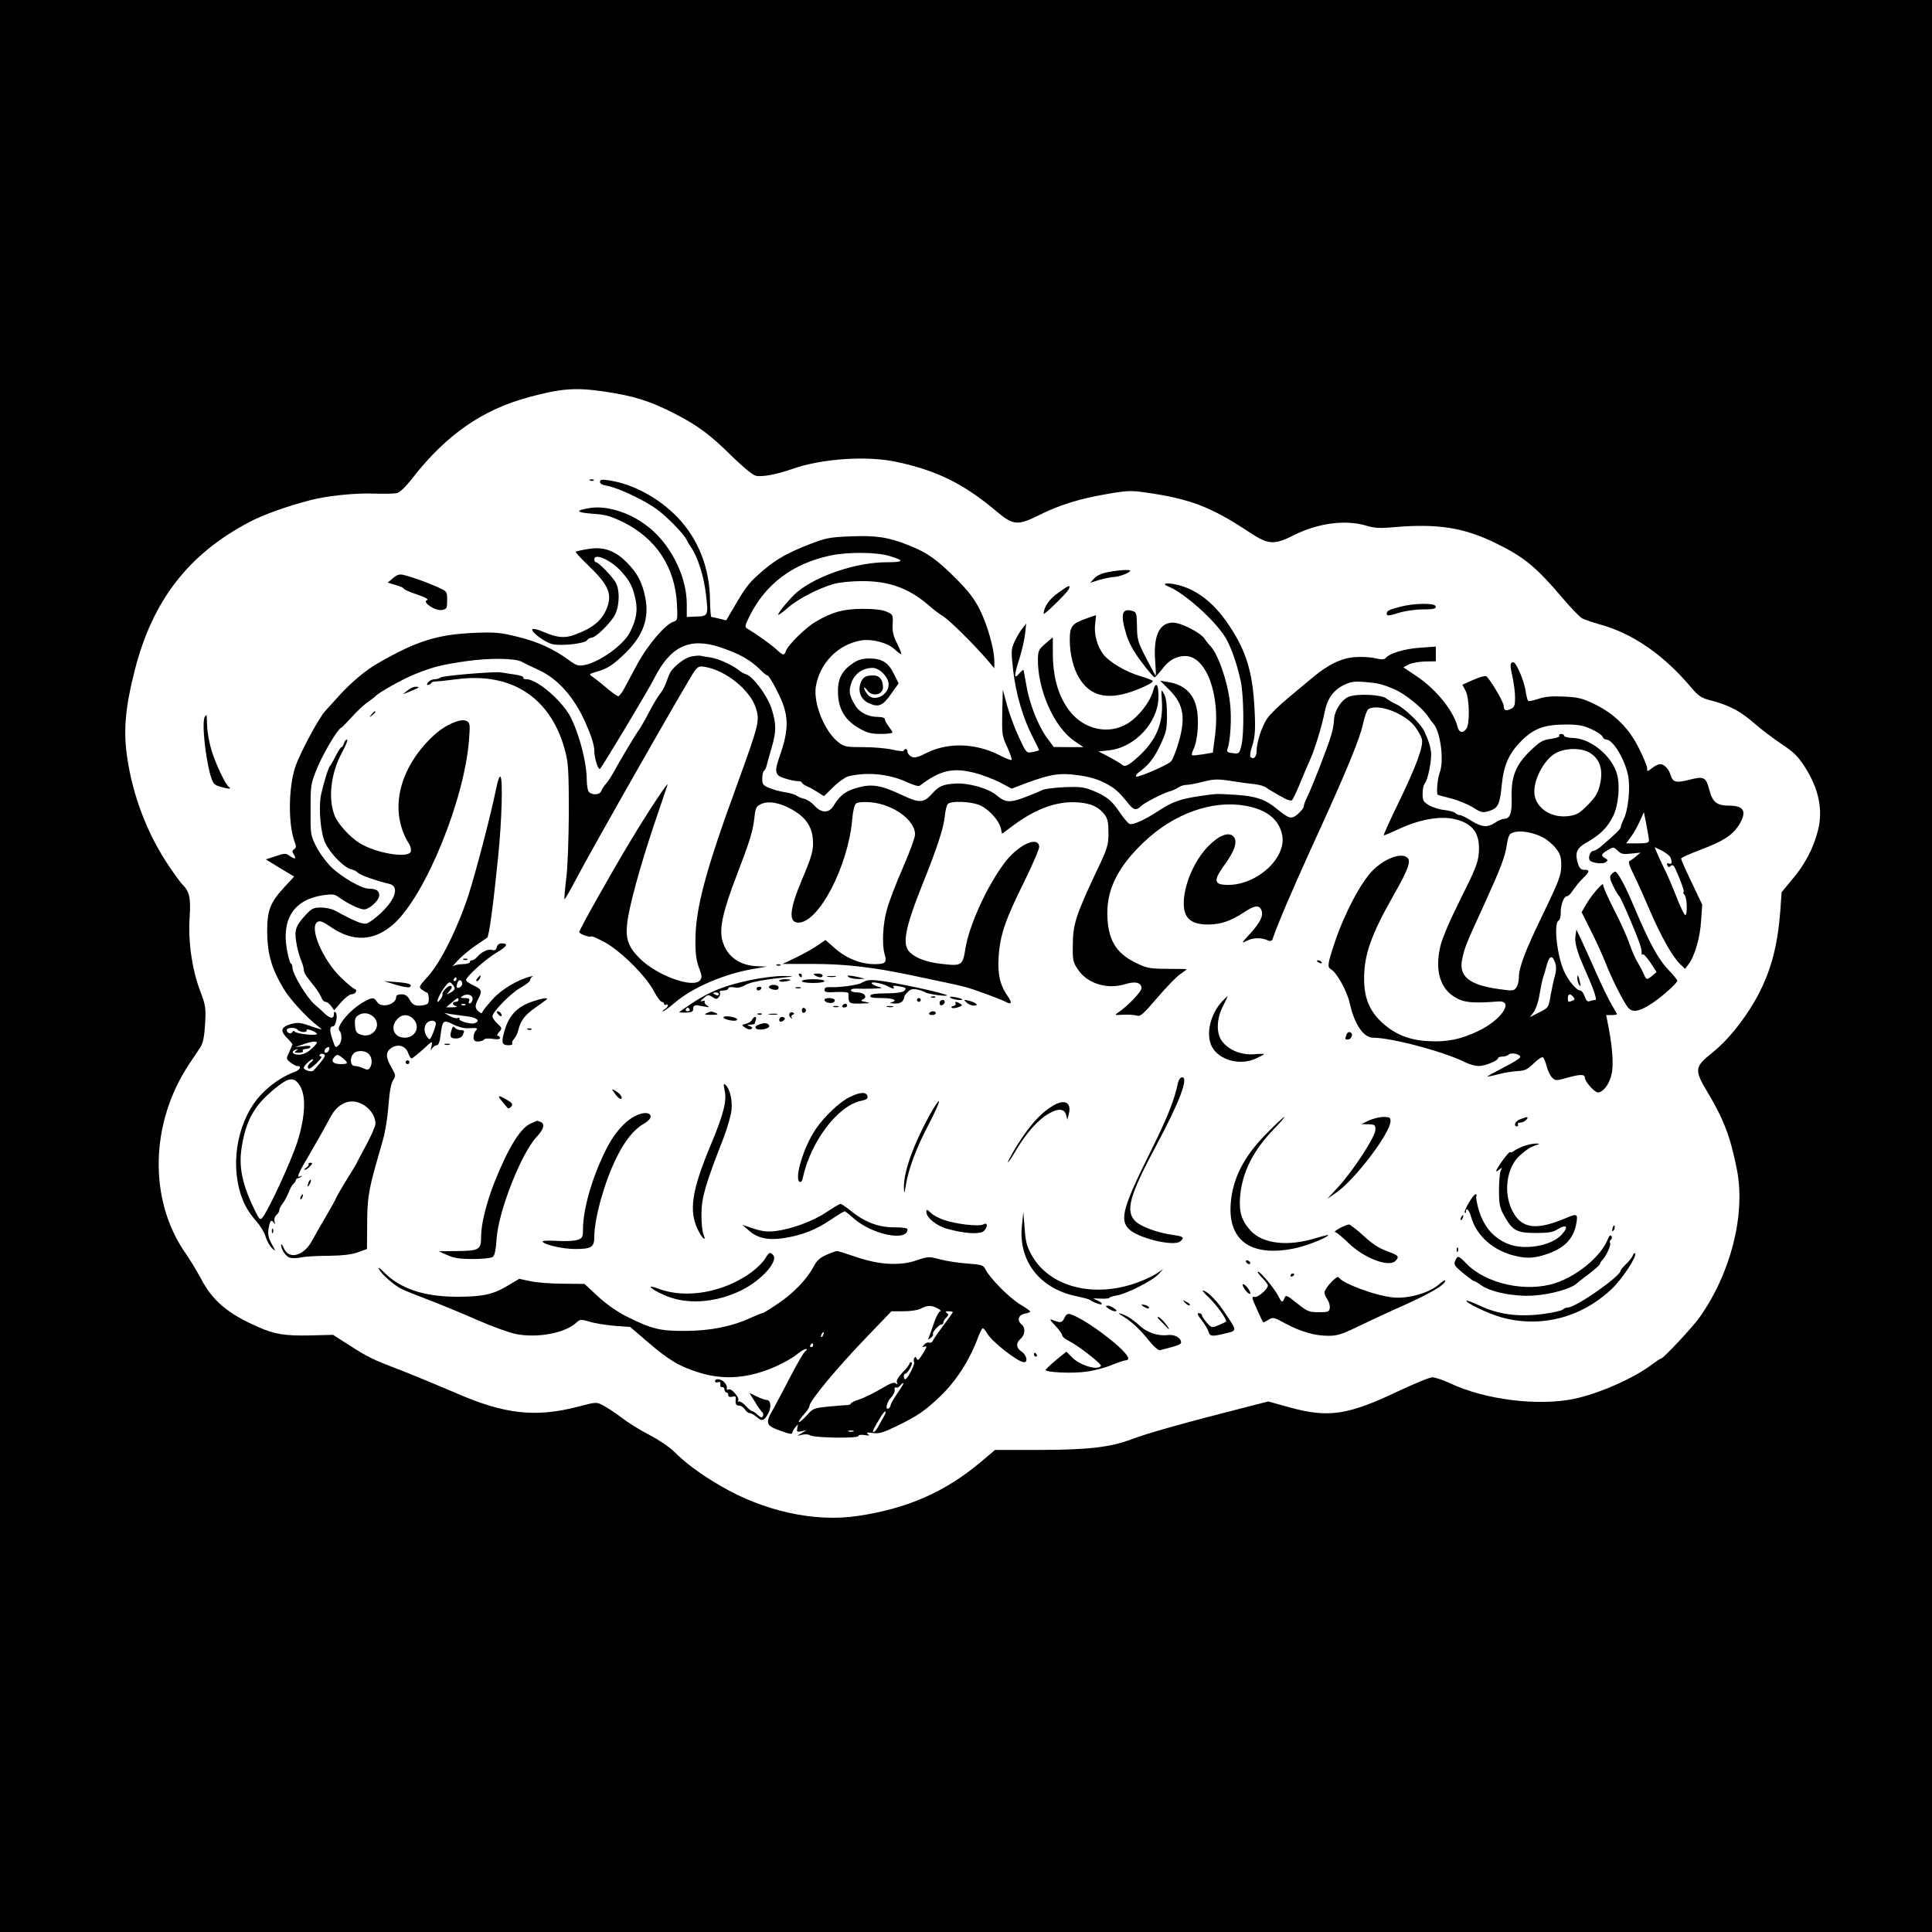 <?xml version="1.0" standalone="no"?>
<!DOCTYPE svg PUBLIC "-//W3C//DTD SVG 20010904//EN"
 "http://www.w3.org/TR/2001/REC-SVG-20010904/DTD/svg10.dtd">
<svg version="1.0" xmlns="http://www.w3.org/2000/svg"
 width="1024pt" height="1024pt" viewBox="0 0 1024 1024"
 preserveAspectRatio="xMidYMid meet">
<g transform="translate(0,1024) scale(0.1,-0.1)"
fill="#000000" stroke="none">
<path d="M0 5120 l0 -5120 5120 0 5120 0 0 5120 0 5120 -5120 0 -5120 0 0
-5120z m3201 3045 c158 -23 245 -50 384 -122 114 -59 182 -110 289 -216 58
-57 113 -103 130 -108 31 -9 112 6 194 35 155 55 395 72 553 38 215 -46 355
-115 528 -260 91 -77 114 -79 227 -23 107 54 213 87 358 112 107 19 131 20
206 9 235 -33 348 -76 549 -209 104 -69 132 -71 240 -17 125 63 272 83 382 50
43 -13 73 -15 149 -8 232 20 373 -3 542 -87 147 -72 212 -126 350 -289 44 -52
91 -100 103 -107 12 -7 55 -21 96 -33 172 -47 337 -161 481 -332 43 -50 53
-57 115 -73 92 -25 148 -55 224 -121 35 -31 99 -79 142 -108 64 -42 86 -64
123 -121 74 -115 97 -227 70 -335 -23 -93 -69 -181 -136 -260 l-57 -69 -7 -98
c-15 -197 -54 -337 -135 -478 -65 -112 -147 -212 -226 -275 -94 -75 -96 -90
-24 -210 87 -146 121 -237 156 -414 45 -238 -35 -549 -201 -781 -38 -53 -190
-215 -201 -215 -4 0 -24 -13 -44 -28 -94 -74 -288 -160 -422 -187 -188 -38
-465 -4 -648 81 -40 19 -85 34 -99 34 -15 0 -97 -34 -184 -75 -265 -126 -368
-141 -574 -84 l-112 31 -98 -25 c-345 -88 -539 -142 -628 -176 -113 -42 -226
-55 -482 -56 l-240 0 -77 -65 c-188 -158 -391 -247 -652 -285 -227 -34 -496
25 -725 159 -103 59 -190 124 -247 182 -24 24 -82 63 -130 88 -49 25 -115 66
-148 92 -33 25 -77 54 -97 64 -36 20 -37 20 -135 -6 -225 -58 -389 -40 -645
72 -84 36 -214 90 -288 119 -157 60 -178 70 -285 139 l-80 51 -121 -3 c-134
-3 -190 6 -279 46 -159 70 -239 138 -301 257 -21 39 -56 97 -79 130 -199 283
-191 694 20 1009 22 32 48 72 58 87 13 20 20 55 24 121 5 87 3 99 -27 178 -43
116 -63 258 -55 386 7 104 0 138 -39 177 -8 8 -40 51 -70 96 -113 166 -193
373 -222 578 -21 142 -10 265 42 467 94 364 283 609 604 778 75 40 198 84 325
117 87 23 234 38 330 35 55 -2 112 -1 126 2 18 3 46 30 87 82 178 228 368 360
615 427 171 46 245 52 398 30z"/>
<path d="M3128 7693 c7 -3 16 -2 19 1 4 3 -2 6 -13 5 -11 0 -14 -3 -6 -6z"/>
<path d="M3180 7686 c0 -10 13 -17 38 -21 56 -10 189 -72 259 -121 56 -40 150
-136 163 -167 3 -7 13 -24 23 -38 36 -53 68 -155 79 -252 13 -112 12 -113 -57
-115 l-45 -2 0 68 c0 154 -93 332 -222 423 -91 66 -203 99 -288 87 -84 -13
-80 -24 11 -31 68 -4 94 -12 163 -45 174 -87 273 -237 284 -433 4 -83 3 -87
-18 -94 -44 -14 -137 -123 -191 -223 -29 -53 -61 -114 -72 -134 -12 -21 -25
-38 -30 -38 -6 0 -33 19 -61 43 -28 24 -61 50 -74 59 -22 15 -22 15 21 28 56
15 89 37 155 102 91 90 124 182 102 291 -16 81 -42 130 -99 187 -63 63 -123
84 -205 70 -32 -5 -61 -12 -64 -14 -3 -3 25 -34 61 -68 114 -109 134 -157 102
-235 -27 -64 -74 -102 -168 -137 -54 -20 -93 -17 -170 16 -26 12 -51 17 -55
13 -12 -12 71 -74 110 -80 52 -9 165 4 179 21 6 8 17 14 24 14 23 0 108 84
126 125 24 52 24 131 1 170 -22 35 -90 105 -103 105 -5 0 -9 7 -9 15 0 36 88
-3 143 -64 46 -51 62 -83 76 -152 12 -56 2 -110 -32 -173 -34 -66 -161 -156
-239 -171 -33 -6 -44 -3 -85 28 -80 58 -163 96 -270 122 -89 22 -118 25 -220
21 -204 -8 -313 -42 -523 -163 -61 -35 -134 -96 -195 -162 -27 -30 -64 -70
-80 -88 -35 -37 -135 -224 -160 -298 -37 -111 -38 -307 -3 -398 9 -23 8 -31
-3 -38 -11 -7 -12 -12 -1 -29 14 -24 5 -26 -25 -5 -18 13 -26 13 -72 -3 l-52
-17 75 -46 75 -45 -50 -54 c-78 -84 -94 -126 -93 -245 2 -112 23 -187 85 -292
33 -57 124 -156 184 -202 17 -12 23 -20 15 -17 -8 2 -38 12 -67 22 -44 15 -59
15 -92 6 -52 -16 -57 -35 -21 -72 17 -17 30 -33 30 -35 0 -2 -8 -21 -17 -41
-17 -36 -17 -36 6 -55 13 -10 29 -19 37 -19 24 0 15 -20 -13 -31 -80 -28 -168
-96 -217 -167 -107 -155 -126 -385 -44 -545 11 -22 36 -58 57 -80 20 -23 43
-60 49 -83 7 -22 22 -49 34 -60 21 -19 21 -19 -2 23 -17 31 -21 51 -17 79 7
44 15 53 28 34 8 -12 9 -10 4 6 -3 13 1 26 10 34 8 7 15 18 15 25 0 7 8 23 18
36 10 13 24 40 32 59 7 19 18 40 25 45 7 6 13 15 13 20 1 6 6 10 11 10 5 0 13
4 18 9 5 5 3 6 -4 2 -23 -13 -14 12 36 96 49 84 87 151 125 222 27 49 68 78
112 78 62 0 124 -59 124 -118 0 -13 -23 -64 -50 -115 -28 -51 -50 -93 -50 -95
0 -1 -23 -39 -51 -84 -28 -45 -53 -89 -57 -98 -3 -10 -29 -55 -56 -102 -28
-47 -60 -103 -71 -124 -43 -82 -123 -105 -150 -43 -8 17 -14 27 -15 20 0 -26
25 -64 47 -69 13 -4 40 -3 61 2 20 4 84 8 142 8 72 1 121 6 155 18 l50 18 1
132 c0 129 8 179 47 318 9 30 25 89 37 130 12 41 25 123 29 182 5 70 14 116
24 132 16 23 15 27 -8 68 -32 55 -32 83 0 104 35 23 74 11 88 -26 6 -17 14
-30 18 -30 4 0 31 21 60 47 52 48 52 48 46 18 -6 -24 -5 -26 3 -12 6 9 17 17
25 17 9 0 16 18 20 53 10 80 15 84 66 58 24 -13 58 -22 78 -21 52 3 56 1 43
-12 -7 -7 -12 -22 -12 -35 0 -18 6 -23 24 -23 14 0 28 5 31 10 4 6 23 7 46 4
26 -4 39 -3 39 5 0 6 -5 11 -12 11 -6 0 -3 9 7 20 17 19 17 21 -8 44 -15 14
-27 31 -27 39 0 24 100 126 151 153 27 15 49 33 49 40 0 7 6 15 13 18 6 3 1 3
-13 0 -66 -17 -151 -67 -198 -119 -27 -30 -52 -60 -54 -67 -4 -11 -8 -10 -21
1 -21 17 -21 31 -2 67 22 42 19 50 -25 71 -22 10 -40 23 -40 28 0 18 103 111
162 146 56 33 65 49 26 49 -12 0 -22 -8 -25 -20 -4 -15 -11 -19 -24 -15 -21 7
-56 -9 -80 -37 -9 -10 -21 -18 -28 -18 -6 0 -11 -4 -11 -10 0 -5 -17 -10 -38
-10 -21 0 -45 -6 -52 -12 -8 -7 3 6 25 30 22 24 65 59 95 80 30 20 58 39 62
42 10 7 32 171 58 427 20 197 26 418 12 427 -5 3 -14 -23 -21 -57 -26 -133
-111 -458 -150 -577 -57 -173 -147 -353 -212 -424 -49 -54 -51 -58 -33 -71 11
-8 22 -15 25 -15 12 0 16 -49 6 -59 -6 -6 -26 -11 -44 -11 -27 0 -37 6 -51 30
-12 22 -24 30 -44 30 -17 0 -28 -5 -28 -13 0 -42 -80 -63 -102 -27 -16 25 -24
25 -68 1 -72 -39 -152 -133 -131 -154 16 -16 13 -63 -4 -77 -18 -15 -17 -16
-33 31 -16 47 -15 69 2 69 16 0 28 60 15 74 -6 6 -9 4 -9 -6 0 -29 -18 -29
-48 -1 -16 16 -40 37 -53 48 -41 34 -119 162 -119 197 0 9 -4 19 -9 22 -5 4
-14 37 -21 76 -28 164 42 265 198 286 45 6 58 4 80 -13 42 -31 109 -63 131
-63 29 0 81 48 81 75 0 24 -17 35 -56 35 -38 0 -144 61 -199 115 -28 28 -64
77 -80 110 -29 58 -30 65 -29 195 0 133 1 136 37 224 35 81 105 199 124 208 5
1 30 28 58 58 27 30 65 66 85 79 19 14 37 27 40 31 16 19 150 94 212 118 102
40 136 48 271 68 122 17 257 16 293 -4 10 -6 49 -25 87 -42 104 -48 188 -142
250 -280 31 -70 47 -120 47 -151 0 -37 20 -100 30 -94 9 6 255 415 285 475 87
174 188 223 350 170 105 -35 160 -66 217 -122 15 -16 31 -28 36 -28 5 0 28
-37 51 -83 64 -125 66 -196 11 -352 -27 -77 -22 -96 31 -111 24 -8 54 -14 67
-14 12 0 22 -4 22 -8 0 -4 12 -13 28 -20 15 -6 41 -21 58 -32 l31 -20 49 48
c27 27 63 52 79 57 101 25 219 13 313 -31 35 -16 60 -23 67 -18 106 80 171 96
281 70 43 -10 106 -34 142 -52 l64 -34 76 29 c130 48 180 56 277 42 59 -8 104
-21 143 -42 53 -28 69 -42 125 -111 26 -32 40 -35 65 -10 19 18 112 66 152 78
14 3 34 13 45 20 11 8 30 14 43 14 12 0 53 7 89 17 58 14 77 15 152 3 47 -7
104 -15 126 -17 22 -3 47 -10 55 -17 8 -6 26 -17 39 -24 13 -8 38 -22 56 -32
18 -10 36 -15 42 -12 5 4 24 43 42 87 18 44 41 98 51 120 25 52 66 185 80 257
14 74 45 118 100 146 39 19 55 22 118 17 68 -6 88 -11 152 -38 61 -27 149 -99
180 -146 8 -13 20 -29 26 -35 38 -41 59 -196 35 -260 -12 -29 -19 -112 -11
-118 3 -2 35 -11 71 -20 36 -9 87 -30 115 -47 46 -29 52 -30 88 -19 46 15 56
34 66 143 11 103 39 164 106 231 66 64 121 84 236 84 60 0 90 -5 131 -24 30
-13 57 -31 60 -40 4 -9 13 -16 21 -16 35 0 97 -103 115 -190 13 -64 1 -184
-24 -233 -8 -17 -15 -35 -15 -41 0 -10 -27 -36 -109 -106 -13 -11 -30 -20 -37
-20 -16 0 -29 -39 -17 -51 14 -14 67 -20 83 -9 13 9 13 12 -2 21 -25 14 -23
22 13 43 30 18 31 18 53 -3 19 -18 30 -20 72 -15 l49 5 -23 -19 c-12 -11 -28
-22 -35 -25 -8 -3 -2 -25 22 -73 19 -38 58 -125 87 -193 58 -135 120 -245 160
-282 l25 -24 19 25 c32 42 61 141 66 230 l6 85 -56 118 c-31 64 -56 121 -56
126 0 5 45 25 100 46 122 46 169 76 204 128 47 74 32 107 -50 107 -64 0 -87
18 -104 82 -18 70 -29 75 -107 55 -71 -18 -86 -14 -99 26 -9 31 -34 57 -54 57
-10 0 -29 -9 -44 -21 -25 -20 -26 -20 -26 -1 0 11 -19 57 -42 103 -53 108
-128 183 -233 235 -67 33 -88 38 -165 42 -64 3 -101 0 -136 -12 -25 -8 -50
-14 -54 -11 -4 2 -10 26 -14 52 -7 53 -50 153 -65 153 -18 0 -19 -15 -5 -75 7
-33 14 -83 14 -111 0 -44 -3 -52 -24 -62 -26 -12 -36 -7 -36 17 0 20 -78 151
-94 157 -7 3 -38 -6 -69 -20 l-56 -25 17 -33 c21 -41 23 -178 3 -202 -20 -24
-38 -19 -46 12 -21 84 -114 200 -217 268 l-70 47 28 15 c16 8 54 15 86 16 l58
1 0 39 0 39 -82 -6 c-82 -5 -164 -30 -183 -54 -8 -9 -21 -10 -55 -2 -25 6 -74
9 -110 6 -70 -5 -141 -39 -224 -109 -22 -18 -78 -65 -125 -104 -47 -39 -99
-89 -114 -111 -29 -42 -57 -127 -57 -175 0 -29 -16 -46 -31 -31 -6 6 -3 26 6
54 19 53 21 109 11 249 -13 169 -50 278 -142 410 -75 109 -164 176 -262 200
-59 14 -91 8 -49 -9 82 -32 245 -178 300 -267 30 -48 63 -141 83 -234 16 -76
19 -283 3 -343 -10 -41 -12 -43 -45 -39 -27 3 -34 8 -29 20 16 43 24 166 14
247 -13 116 -64 261 -106 303 -8 8 -21 25 -29 37 -21 32 -125 85 -167 85 -74
0 -106 -72 -94 -211 3 -38 4 -69 2 -69 -2 0 -25 42 -51 93 -44 85 -47 98 -48
167 -1 70 -3 75 -24 82 -57 16 -65 -18 -32 -126 14 -45 39 -91 81 -146 33 -44
64 -80 68 -80 4 0 20 18 37 39 37 51 77 74 126 74 110 0 186 -202 158 -420
l-12 -92 -52 -9 c-28 -4 -54 -7 -58 -5 -3 2 0 16 7 31 20 38 29 129 21 196
-12 93 -63 146 -154 161 l-43 7 49 -49 c79 -79 89 -154 41 -303 -12 -36 -26
-70 -33 -76 -20 -20 -176 -87 -184 -80 -4 4 2 14 13 22 51 37 81 74 114 144
32 68 36 83 36 160 0 58 -5 94 -16 113 -15 27 -15 26 -11 -38 8 -119 -30 -208
-123 -294 -57 -51 -73 -59 -91 -42 -5 5 -34 22 -65 39 l-57 29 54 6 c139 14
264 149 264 285 0 69 -14 83 -29 29 -17 -60 -76 -135 -135 -172 -99 -60 -228
-33 -305 64 -61 77 -91 180 -91 313 l0 80 -39 -33 c-35 -30 -39 -39 -40 -80
-3 -162 85 -363 193 -436 l48 -33 -78 0 -79 1 -38 51 c-47 66 -93 184 -108
280 -7 40 -13 75 -15 77 -2 2 -12 -7 -23 -20 -28 -33 -27 -9 3 83 12 40 26 98
29 128 l6 55 -20 -25 c-11 -14 -30 -45 -41 -69 -19 -42 -20 -50 -8 -155 14
-124 53 -256 105 -355 19 -36 33 -66 32 -68 -2 -1 -18 -6 -35 -9 -32 -6 -32
-6 -71 77 -22 46 -50 122 -63 169 l-23 85 -3 -121 c-2 -117 -1 -124 27 -185
16 -35 26 -65 22 -67 -5 -2 -35 10 -67 27 -124 62 -267 67 -379 12 -52 -26
-68 -30 -85 -21 -11 6 -20 17 -20 25 0 8 -4 15 -10 15 -5 0 -10 -4 -10 -9 0
-4 -26 -2 -57 5 -32 8 -103 14 -157 14 -90 0 -102 2 -131 25 -74 56 -135 206
-121 296 20 123 116 222 237 244 57 11 143 -11 180 -46 17 -16 34 -28 36 -26
2 2 -8 28 -22 56 -20 39 -26 64 -24 102 3 50 2 52 -32 67 -23 10 -64 15 -129
15 -102 -1 -158 -16 -248 -69 -52 -30 -148 -125 -157 -155 -8 -25 -15 -24 -50
9 -27 25 -102 79 -151 108 -18 11 -18 13 7 65 85 173 229 282 432 325 91 19
239 18 308 -2 85 -25 82 -34 -11 -34 -159 0 -366 -69 -474 -157 -35 -29 -107
-115 -101 -121 2 -3 25 14 51 37 52 46 162 103 243 126 32 9 95 15 152 15 143
0 246 -38 351 -128 23 -21 59 -48 78 -59 33 -21 168 -154 238 -237 l32 -38 0
39 c0 61 -36 189 -77 272 -29 57 -59 97 -123 161 -103 104 -155 141 -254 180
-107 43 -173 53 -311 47 -107 -4 -130 -9 -210 -40 -114 -44 -176 -78 -245
-136 -75 -64 -92 -83 -150 -182 l-51 -87 -37 9 c-20 5 -39 9 -42 9 -3 0 -6 40
-7 88 -1 170 -62 325 -171 439 -100 104 -237 178 -364 197 -39 6 -48 4 -48 -8z
m5560 -1898 c0 -15 -9 -18 -61 -18 l-60 0 24 33 c14 17 35 55 47 82 l23 50 13
-65 c7 -36 13 -73 14 -82z m114 -93 c10 -27 7 -38 -8 -32 -10 4 -13 1 -9 -9 4
-11 9 -12 18 -4 10 9 17 4 28 -22 29 -64 47 -118 40 -118 -4 0 -2 -5 5 -12 14
-14 17 -108 4 -108 -5 0 -26 44 -47 98 -21 53 -50 122 -66 152 -15 31 -32 68
-38 83 l-11 27 39 -19 c21 -11 41 -27 45 -36z m-6434 -645 c0 -5 -5 -10 -11
-10 -5 0 -7 5 -4 10 3 6 8 10 11 10 2 0 4 -4 4 -10z m30 -25 c0 -7 -7 -15 -15
-19 -16 -6 -19 3 -9 28 7 18 24 12 24 -9z m-40 -24 c0 -6 -10 -16 -22 -22 -23
-12 -23 -12 -5 9 25 28 4 38 -22 11 -11 -12 -18 -25 -16 -29 2 -4 -2 -16 -10
-26 -30 -40 -15 12 15 55 27 37 32 40 45 27 8 -8 15 -19 15 -25z m95 -55 c0
-11 -6 -21 -13 -24 -7 -2 -10 2 -6 12 5 12 -1 16 -22 16 -23 0 -26 2 -14 10
24 16 55 8 55 -14z m-75 -6 c0 -5 -7 -10 -15 -10 -21 0 -19 -18 3 -23 9 -3 1
-5 -18 -6 l-35 0 28 24 c31 27 37 30 37 15z m37 -26 c-3 -3 -12 -4 -19 -1 -8
3 -5 6 6 6 11 1 17 -2 13 -5z m-486 -65 c45 -45 -5 -115 -68 -93 -23 8 -29 16
-31 49 -3 29 1 43 14 52 26 19 61 16 85 -8z m496 4 c51 -6 71 -24 39 -36 -20
-8 -88 12 -81 23 3 6 -1 7 -9 4 -8 -3 -27 2 -43 11 l-28 16 34 -6 c19 -3 59
-8 88 -12z m-287 -13 c40 -40 13 -100 -45 -100 -54 0 -78 51 -44 93 25 32 61
35 89 7z m120 -25 c0 -9 -7 -32 -16 -53 -15 -35 -16 -36 -30 -18 -27 38 -12
86 28 86 10 0 18 -7 18 -15z m-701 -45 c12 0 20 4 16 10 -3 5 7 5 25 -1 16 -6
30 -15 30 -19 0 -12 -114 1 -119 13 -2 5 -7 4 -11 -3 -8 -13 -30 -6 -30 10 0
14 44 17 56 3 6 -7 21 -13 33 -13z m71 -57 c0 -3 -14 -19 -32 -35 -22 -19 -42
-28 -66 -28 -34 0 -42 19 -11 28 11 3 11 2 -1 -7 -12 -9 -9 -11 13 -11 16 0
26 4 22 10 -3 6 3 10 14 10 11 0 23 5 26 10 4 7 -9 9 -37 5 l-43 -5 40 14 c44
16 75 20 75 9z m64 -38 c-6 -16 -24 -21 -24 -7 0 11 11 22 21 22 5 0 6 -7 3
-15z m210 -21 c18 -17 21 -51 7 -73 -8 -12 -14 -13 -36 -3 -14 7 -35 12 -45
12 -23 0 -28 42 -7 65 16 19 62 19 81 -1z m-255 -45 c-17 -21 -35 -41 -40 -45
-12 -7 -49 5 -49 16 0 12 42 51 49 45 2 -3 -4 -11 -14 -18 -10 -8 -16 -20 -13
-27 3 -10 16 -2 44 23 21 20 33 37 26 37 -7 0 -11 4 -7 10 3 5 12 7 20 3 12
-4 9 -13 -16 -44z m119 22 c30 -26 28 -31 -12 -31 -39 0 -53 14 -36 35 16 19
20 18 48 -4z m-229 -145 c35 -55 29 -166 -14 -302 -34 -103 -152 -359 -183
-396 -13 -16 -16 -13 -38 30 -70 141 -90 237 -73 341 24 152 72 232 197 328
56 43 84 43 111 -1z"/>
<path d="M5874 7208 c-33 -6 -60 -18 -74 -33 l-22 -24 47 15 c26 7 62 15 79
16 30 1 86 23 86 33 0 7 -58 4 -116 -7z"/>
<path d="M2083 7176 l-28 -24 43 -13 c23 -6 42 -15 42 -19 0 -4 32 -18 70 -31
46 -15 64 -26 53 -30 -28 -10 45 -59 80 -52 25 5 27 9 27 52 0 46 0 46 -50 69
-53 24 -136 54 -182 65 -20 5 -34 1 -55 -17z"/>
<path d="M5610 7099 c-48 -34 -76 -73 -79 -112 -1 -12 118 104 131 126 16 30
6 28 -52 -14z"/>
<path d="M7421 7024 c-63 -17 -71 -21 -71 -39 0 -10 13 -9 61 6 35 11 90 19
130 19 55 0 69 3 69 15 0 20 -113 19 -189 -1z"/>
<path d="M5758 6962 c-77 -27 -88 -42 -88 -114 0 -75 20 -154 50 -202 50 -82
123 -110 229 -86 59 13 161 57 161 70 0 4 -28 15 -62 25 -80 23 -168 75 -201
118 -33 44 -50 110 -42 164 3 24 5 43 3 42 -2 0 -24 -8 -50 -17z"/>
<path d="M3662 6760 c-32 -7 -85 -47 -107 -80 -5 -8 -16 -33 -23 -55 -8 -22
-22 -49 -32 -60 -10 -11 -37 -56 -60 -100 -23 -44 -48 -87 -54 -95 -13 -15
-93 -149 -134 -223 -12 -23 -31 -51 -41 -62 -10 -11 -21 -28 -24 -37 -7 -21
-47 -24 -65 -6 -7 7 -12 36 -12 65 0 102 -52 285 -101 358 -58 86 -169 175
-219 175 -12 0 -19 4 -16 9 3 5 -18 12 -47 16 -28 4 -61 9 -72 11 -31 6 -309
-17 -320 -27 -5 -5 -19 -9 -31 -9 -12 0 -27 -7 -34 -15 -8 -9 -9 -15 -2 -15 6
0 13 4 17 9 3 6 13 9 23 9 9 0 60 5 113 12 295 39 503 -101 576 -386 15 -57
18 -112 18 -319 -1 -141 -6 -295 -14 -353 -7 -57 -11 -106 -9 -108 2 -2 29 45
60 104 83 159 603 1072 629 1105 19 25 26 28 58 22 108 -19 235 -121 266 -214
23 -71 21 -81 -105 -428 -160 -438 -213 -637 -214 -803 -1 -71 4 -108 18 -147
17 -45 18 -54 6 -69 -37 -44 -230 26 -320 117 -59 59 -75 102 -66 183 9 87 67
300 143 526 36 107 68 202 71 210 8 26 -102 -140 -195 -295 -102 -169 -273
-473 -273 -485 0 -10 56 -30 64 -23 3 3 36 -12 73 -32 86 -48 217 -179 258
-257 17 -32 36 -58 43 -58 6 0 12 -5 12 -11 0 -5 5 -7 10 -4 6 3 10 2 10 -4 0
-5 -8 -15 -17 -20 -10 -6 -14 -11 -9 -11 5 0 33 20 62 45 96 82 261 153 419
180 l70 12 -50 2 c-96 3 -163 52 -186 135 -18 63 2 155 75 345 72 188 86 233
95 311 5 48 10 57 34 68 39 19 100 8 164 -28 72 -41 105 -88 111 -155 5 -59
-3 -89 -59 -221 -65 -155 -71 -224 -17 -224 108 0 263 299 285 547 3 43 12 78
20 84 8 7 37 10 76 7 120 -10 237 -94 237 -171 0 -16 -29 -94 -64 -175 -36
-81 -74 -181 -85 -222 -22 -77 -27 -183 -13 -235 14 -47 6 -55 -53 -55 -73 0
-150 31 -210 84 l-50 44 -42 -29 c-23 -16 -74 -45 -114 -64 l-71 -34 163 0
c170 0 322 -18 524 -61 55 -12 132 -28 170 -36 39 -8 88 -19 110 -25 43 -11
188 -64 218 -80 28 -15 32 -4 10 28 -43 61 -56 118 -50 212 7 114 35 196 137
401 44 90 80 173 78 184 -8 58 -115 6 -186 -90 -94 -127 -185 -328 -205 -451
-14 -90 -20 -94 -123 -82 -79 8 -137 29 -171 61 -44 41 -27 127 69 368 73 181
108 287 115 350 3 30 10 61 16 68 15 19 125 15 173 -7 46 -21 100 -81 109
-122 l6 -28 62 46 c122 90 235 129 343 120 67 -5 108 -24 139 -65 16 -21 20
-43 20 -97 0 -66 -4 -79 -69 -215 -103 -220 -119 -269 -120 -376 -1 -83 1 -94
27 -132 49 -75 155 -108 251 -78 54 17 86 8 86 -22 0 -18 -73 -94 -120 -126
-25 -17 -25 -17 25 -14 28 1 59 -1 71 -5 18 -6 34 8 108 95 48 56 103 113 122
125 19 13 34 25 34 26 0 1 -46 2 -103 2 -96 1 -108 3 -169 33 -106 52 -148
125 -149 261 -1 132 59 250 195 379 157 149 359 222 533 192 115 -19 183 -73
199 -157 23 -120 -133 -263 -286 -263 -77 0 -81 21 -20 106 56 76 71 127 47
151 -25 25 -75 7 -132 -51 -104 -104 -164 -307 -112 -377 21 -27 54 -39 110
-39 67 0 119 18 191 65 55 37 81 40 92 10 11 -28 -6 -63 -58 -121 -50 -54 -51
-56 -19 -40 33 17 76 18 113 1 13 -5 20 -2 24 11 29 84 97 243 211 494 178
388 251 565 268 647 8 36 20 70 27 74 51 33 197 -23 249 -94 16 -22 32 -51 35
-64 10 -36 -29 -142 -121 -332 -47 -96 -83 -176 -81 -178 2 -2 37 13 78 32
105 50 216 71 291 55 102 -21 143 -76 135 -180 -4 -52 -18 -87 -96 -243 -58
-116 -97 -207 -108 -252 -31 -133 0 -231 89 -277 41 -22 91 -26 217 -16 88 7
18 -98 -104 -156 -94 -45 -166 -60 -267 -54 -104 5 -183 39 -252 106 -61 60
-87 127 -87 225 0 128 37 232 156 442 84 148 97 188 66 204 -37 20 -118 -14
-176 -72 -63 -63 -150 -228 -201 -380 -39 -116 -41 -132 -21 -144 31 -18 85
-114 100 -181 25 -112 73 -182 124 -182 98 0 379 -75 487 -130 22 -11 54 -20
72 -20 34 0 103 28 103 42 0 4 10 8 23 8 13 0 28 5 34 11 13 13 65 1 60 -15
-2 -6 -42 -31 -90 -55 -48 -25 -86 -46 -84 -47 1 -1 27 4 57 12 30 8 76 16
102 17 40 2 53 8 87 41 21 21 44 36 49 32 5 -3 14 -25 20 -49 6 -24 20 -51 30
-60 17 -16 22 -15 83 2 65 18 89 18 89 -1 0 -20 51 -78 69 -78 26 0 58 39 71
90 13 48 8 136 -14 253 l-13 67 29 0 c15 0 28 2 28 5 0 3 -12 24 -27 48 -14
23 -54 105 -88 182 -34 77 -71 158 -81 179 l-19 39 -5 -34 c-5 -31 9 -84 38
-149 59 -133 79 -190 67 -190 -7 0 -21 -3 -29 -6 -12 -5 -19 2 -27 25 -6 17
-16 31 -23 31 -20 0 -64 52 -87 104 -37 84 -55 250 -29 266 8 5 13 23 12 42
-1 42 17 88 33 88 8 0 22 15 33 33 12 17 34 45 51 61 37 36 39 46 8 46 -18 0
-26 8 -34 34 -17 54 -6 80 40 107 77 43 117 82 148 146 27 56 36 159 20 218
-27 100 -142 193 -238 194 -24 1 -43 6 -43 11 0 6 -7 10 -16 10 -8 0 -13 -4
-9 -10 3 -5 -16 -12 -45 -16 -44 -6 -58 -14 -111 -65 -77 -75 -101 -138 -97
-251 2 -79 -9 -108 -41 -108 -9 0 -29 -9 -46 -20 -41 -27 -70 -25 -127 10 -26
17 -54 30 -61 30 -7 0 -18 5 -24 11 -6 6 -32 13 -58 16 -25 2 -62 14 -81 25
-30 18 -34 25 -34 62 0 23 5 47 11 53 17 17 40 133 33 172 -5 34 -12 54 -36
107 -17 37 -101 118 -143 139 -22 10 -47 25 -57 33 -26 21 -156 27 -200 9 -40
-17 -78 -78 -78 -127 0 -14 -6 -48 -14 -75 -18 -62 -106 -288 -129 -332 -9
-18 -17 -39 -17 -47 0 -8 -14 -26 -31 -40 -35 -30 -45 -27 -114 29 -60 49
-110 65 -210 72 -112 7 -105 7 -195 -6 -101 -15 -145 -30 -211 -73 -79 -52
-144 -82 -162 -75 -8 3 -32 31 -52 61 -43 64 -70 86 -146 117 -46 18 -68 20
-149 17 -52 -3 -104 -9 -115 -15 -11 -6 -52 -23 -92 -38 -80 -31 -105 -29
-151 10 -44 37 -151 67 -220 62 -66 -4 -87 -14 -124 -56 -42 -46 -65 -48 -150
-8 -117 55 -164 64 -241 43 -65 -18 -94 -39 -130 -98 -24 -39 -65 -38 -100 2
-15 16 -39 33 -54 36 -16 4 -34 11 -41 17 -7 6 -34 14 -61 18 -26 4 -64 14
-84 23 -33 13 -37 19 -37 50 0 19 4 37 9 40 5 3 11 16 14 28 3 13 15 55 26 93
26 88 26 127 1 207 -21 68 -96 170 -135 184 -11 3 -27 12 -35 19 -34 28 -109
63 -151 70 -24 3 -51 8 -59 10 -8 1 -30 -1 -48 -5z m4769 -513 c50 -33 66 -88
50 -162 -11 -47 -22 -67 -64 -110 -44 -45 -59 -54 -100 -60 -88 -13 -169 35
-183 109 -13 71 47 190 113 225 55 29 140 28 184 -2z m-254 -445 c23 -12 54
-38 70 -59 23 -30 28 -46 28 -92 -1 -50 -11 -78 -97 -256 -98 -203 -128 -283
-128 -340 0 -17 -6 -40 -14 -50 -12 -17 -19 -18 -94 -7 -156 22 -212 68 -192
159 14 64 20 79 116 288 89 196 112 255 121 321 3 24 11 48 17 53 30 24 108
16 173 -17z m66 -666 c6 -18 6 -41 -1 -65 -6 -20 -16 -67 -23 -104 -11 -68
-12 -68 -61 -93 l-49 -25 21 28 c11 16 25 57 30 93 6 36 14 76 19 90 5 14 14
44 20 68 13 48 30 51 44 8z m96 -180 c9 -11 8 -15 -5 -20 -23 -9 -24 -8 -24
14 0 23 13 26 29 6z"/>
<path d="M4514 6720 c-57 -40 -77 -87 -72 -165 5 -79 40 -135 113 -176 40 -23
62 -29 113 -29 34 0 62 3 62 8 0 4 -9 18 -20 32 -11 14 -20 31 -20 38 0 7 -14
12 -35 12 -53 0 -99 23 -122 61 -33 54 -36 77 -19 124 18 46 60 75 111 75 37
0 85 -50 85 -87 0 -61 -82 -97 -114 -51 -9 12 -16 27 -16 32 0 6 7 0 16 -12
25 -37 84 -26 84 15 0 40 -18 63 -50 63 -44 0 -58 -9 -70 -45 -14 -43 6 -87
49 -104 48 -21 71 -11 114 51 l40 56 -23 46 c-30 64 -65 86 -132 86 -42 -1
-61 -7 -94 -30z"/>
<path d="M2159 6580 l-24 -20 40 16 c49 20 54 24 28 24 -12 0 -31 -9 -44 -20z"/>
<path d="M1969 6453 c-13 -16 -12 -17 4 -4 16 13 21 21 13 21 -2 0 -10 -8 -17
-17z"/>
<path d="M1087 6443 c-19 -18 -1 -205 28 -310 14 -47 19 -53 53 -63 43 -12 62
-13 46 -2 -18 11 -70 121 -93 195 -11 37 -22 94 -23 127 -1 33 -3 60 -3 60 -1
0 -5 -3 -8 -7z"/>
<path d="M2419 6416 c-59 -21 -105 -54 -163 -117 -154 -171 -187 -376 -86
-535 7 -12 10 -29 7 -38 -14 -37 -186 -8 -272 46 -50 31 -113 100 -130 142
-38 91 -22 230 40 342 19 35 30 64 24 64 -6 0 -13 -9 -16 -20 -3 -11 -9 -20
-13 -20 -4 0 -18 -21 -31 -47 -13 -27 -27 -50 -30 -53 -8 -6 -34 -91 -47 -150
-15 -72 -3 -210 24 -262 30 -58 98 -126 134 -135 14 -3 30 -11 36 -18 9 -12
102 -45 165 -59 57 -12 38 -80 -43 -156 -29 -27 -63 -52 -75 -55 -21 -5 -62
11 -168 69 -16 9 -50 16 -74 16 -37 0 -49 -5 -78 -36 -54 -58 -64 -83 -53
-146 4 -30 16 -72 24 -93 9 -20 16 -45 16 -54 0 -9 7 -26 15 -36 8 -11 28 -37
45 -58 16 -21 32 -47 35 -58 4 -10 13 -19 20 -19 8 0 21 -10 30 -22 l16 -23
37 43 c20 23 45 42 54 42 22 0 36 22 17 29 -8 2 -40 29 -72 60 -95 91 -170
265 -125 294 13 9 27 4 71 -26 119 -82 231 -76 335 17 168 152 375 660 398
977 6 79 5 88 -12 97 -13 7 -30 6 -55 -2z"/>
<path d="M8540 5605 c-10 -12 -8 -24 11 -63 13 -26 28 -50 32 -53 9 -7 101
-222 112 -264 5 -16 7 -34 6 -40 -2 -5 1 -7 5 -3 4 4 22 -15 41 -43 l33 -51
-22 -19 c-30 -24 -32 -24 -46 9 -6 15 -21 42 -32 61 -12 18 -31 63 -44 100
-12 36 -49 118 -82 181 -32 63 -58 122 -57 130 2 20 -62 -54 -91 -105 l-23
-40 49 -98 c27 -53 62 -130 78 -171 34 -86 92 -201 118 -235 23 -29 58 -24
123 18 51 32 139 110 139 123 0 5 -22 32 -49 60 -52 54 -100 143 -178 327 -47
113 -89 191 -102 191 -5 0 -14 -7 -21 -15z"/>
<path d="M2458 5153 c7 -3 16 -2 19 1 4 3 -2 6 -13 5 -11 0 -14 -3 -6 -6z"/>
<path d="M6980 5146 c0 -2 7 -7 16 -10 8 -3 12 -2 9 4 -6 10 -25 14 -25 6z"/>
<path d="M4118 5123 c7 -3 16 -2 19 1 4 3 -2 6 -13 5 -11 0 -14 -3 -6 -6z"/>
<path d="M4235 5070 c3 -5 8 -10 11 -10 2 0 4 5 4 10 0 6 -5 10 -11 10 -5 0
-7 -4 -4 -10z"/>
<path d="M4320 5070 c20 -13 40 -13 40 0 0 6 -12 10 -27 10 -22 0 -25 -2 -13
-10z"/>
<path d="M2530 5055 c-7 -9 -8 -15 -2 -15 5 0 12 7 16 15 3 8 4 15 2 15 -2 0
-9 -7 -16 -15z"/>
<path d="M3975 5045 c-130 -27 -215 -61 -307 -122 -38 -25 -68 -47 -68 -48 0
-2 17 -2 38 -2 29 2 37 6 36 20 -2 16 9 22 31 17 6 -1 21 -4 35 -6 21 -4 22
-3 7 7 -9 5 -15 14 -12 20 3 5 -2 6 -12 3 -14 -4 -12 0 6 15 22 20 26 20 46 7
20 -13 25 -13 35 -1 6 8 9 19 5 25 -4 6 4 10 19 10 14 0 26 5 26 11 0 7 11 9
30 6 20 -5 40 0 62 13 29 16 101 29 238 43 19 2 4 4 -35 4 -38 1 -119 -9 -180
-22z m-165 -75 c0 -5 -7 -7 -15 -4 -8 4 -15 8 -15 10 0 2 7 4 15 4 8 0 15 -4
15 -10z m-155 -80 c3 -5 -1 -10 -10 -10 -9 0 -13 5 -10 10 3 6 8 10 10 10 2 0
7 -4 10 -10z"/>
<path d="M4388 5063 c12 -2 30 -2 40 0 9 3 -1 5 -23 4 -22 0 -30 -2 -17 -4z"/>
<path d="M4500 5060 c8 -5 31 -9 50 -9 l35 1 -30 8 c-16 4 -39 8 -50 9 -16 1
-17 -1 -5 -9z"/>
<path d="M8360 5054 c0 -10 5 -26 10 -34 8 -11 9 -7 4 15 -8 37 -14 45 -14 19z"/>
<path d="M4130 5042 c0 -5 14 -7 30 -4 17 2 30 6 30 8 0 2 -13 4 -30 4 -16 0
-30 -4 -30 -8z"/>
<path d="M4250 5040 c0 -6 27 -10 60 -10 33 0 60 4 60 10 0 6 -27 10 -60 10
-33 0 -60 -4 -60 -10z"/>
<path d="M4595 5043 c-11 -3 -24 -9 -30 -13 -13 -10 -119 -25 -162 -22 -24 1
-33 -3 -33 -14 0 -13 11 -15 63 -12 38 2 64 -1 64 -7 0 -55 0 -55 66 -54 50 1
55 3 27 8 -26 5 -31 8 -18 13 29 12 10 38 -28 38 -19 0 -34 5 -34 11 0 6 12
10 28 9 15 -1 54 -1 87 0 55 2 57 3 28 11 -18 5 -33 13 -33 18 0 10 56 -1 87
-17 27 -15 36 -15 28 -2 -4 6 6 7 27 3 41 -7 45 -10 30 -25 -8 -8 -44 -13 -94
-13 -56 0 -83 -4 -85 -12 -4 -10 13 -13 61 -13 62 0 88 -13 49 -23 -10 -3 -2
-5 18 -6 34 -1 49 10 53 40 1 3 9 13 19 23 13 13 25 16 50 11 17 -4 37 -11 42
-15 12 -9 122 -24 114 -15 -12 11 -273 68 -364 78 -22 3 -49 3 -60 0z"/>
<path d="M2100 5020 c36 -11 68 -16 73 -11 14 14 -6 21 -75 26 l-63 5 65 -20z"/>
<path d="M4076 5011 c-7 -10 33 -23 46 -15 5 3 6 10 3 15 -8 12 -42 12 -49 0z"/>
<path d="M4010 5000 c0 -5 4 -10 9 -10 6 0 13 5 16 10 3 6 -1 10 -9 10 -9 0
-16 -4 -16 -10z"/>
<path d="M4218 5003 c6 -2 18 -2 25 0 6 3 1 5 -13 5 -14 0 -19 -2 -12 -5z"/>
<path d="M4938 4953 c7 -3 16 -2 19 1 4 3 -2 6 -13 5 -11 0 -14 -3 -6 -6z"/>
<path d="M5040 4950 c14 -9 68 -15 59 -6 -3 3 -20 8 -39 11 -25 4 -31 3 -20
-5z"/>
<path d="M6478 4933 c-64 -69 -88 -175 -55 -240 37 -71 147 -102 230 -65 26
12 47 23 47 25 0 2 -26 2 -57 -1 -67 -4 -133 24 -167 71 -31 42 -28 120 7 186
14 28 25 51 23 51 -1 0 -14 -12 -28 -27z"/>
<path d="M2823 4932 c-85 -28 -130 -78 -153 -170 -13 -50 -8 -62 26 -62 14 0
23 4 19 9 -3 5 1 16 9 24 8 8 18 28 22 43 13 55 34 83 94 125 33 23 60 43 60
45 0 7 -26 3 -77 -14z"/>
<path d="M4370 4941 c0 -13 27 -21 45 -15 8 4 12 10 9 15 -7 12 -54 12 -54 0z"/>
<path d="M4860 4940 c0 -5 5 -10 10 -10 6 0 10 5 10 10 0 6 -4 10 -10 10 -5 0
-10 -4 -10 -10z"/>
<path d="M4980 4924 c0 -9 5 -14 12 -12 18 6 21 28 4 28 -9 0 -16 -7 -16 -16z"/>
<path d="M5122 4927 c9 -9 27 -17 39 -17 30 0 14 16 -26 26 -28 7 -29 6 -13
-9z"/>
<path d="M5065 4921 c3 -5 -3 -11 -12 -13 -10 -2 -13 -6 -8 -10 6 -3 21 -1 35
4 20 7 22 11 10 18 -19 12 -33 13 -25 1z"/>
<path d="M4465 4910 c-3 -5 1 -10 9 -10 9 0 16 5 16 10 0 6 -4 10 -9 10 -6 0
-13 -4 -16 -10z"/>
<path d="M4418 4903 c6 -2 18 -2 25 0 6 3 1 5 -13 5 -14 0 -19 -2 -12 -5z"/>
<path d="M4703 4903 c9 -2 23 -2 30 0 6 3 -1 5 -18 5 -16 0 -22 -2 -12 -5z"/>
<path d="M4250 4885 c0 -9 5 -15 11 -13 6 2 11 8 11 13 0 5 -5 11 -11 13 -6 2
-11 -4 -11 -13z"/>
<path d="M2640 4865 c7 -9 15 -13 17 -11 7 7 -7 26 -19 26 -6 0 -6 -6 2 -15z"/>
<path d="M3745 4870 c-15 -6 -9 -9 25 -9 34 0 40 3 25 9 -11 5 -22 9 -25 9 -3
0 -14 -4 -25 -9z"/>
<path d="M4185 4869 c-4 -6 -2 -16 5 -22 10 -9 11 -9 6 0 -3 6 -1 13 6 15 9 3
9 6 1 11 -7 4 -15 2 -18 -4z"/>
<path d="M4925 4870 c-3 -5 3 -10 14 -10 12 0 21 5 21 10 0 6 -6 10 -14 10 -8
0 -18 -4 -21 -10z"/>
<path d="M4018 4863 c7 -3 16 -2 19 1 4 3 -2 6 -13 5 -11 0 -14 -3 -6 -6z"/>
<path d="M4078 4863 c12 -2 30 -2 40 0 9 3 -1 5 -23 4 -22 0 -30 -2 -17 -4z"/>
<path d="M3835 4849 c-5 -7 29 -19 58 -19 10 0 16 4 13 9 -7 11 -65 20 -71 10z"/>
<path d="M3986 4835 c-3 -8 -17 -17 -31 -21 -26 -6 -26 -7 -5 -21 11 -8 25
-11 32 -7 8 5 6 10 -8 15 -17 7 -17 8 4 8 12 1 22 3 22 5 0 2 3 11 6 20 3 9 2
16 -4 16 -5 0 -12 -7 -16 -15z"/>
<path d="M4130 4835 c0 -9 6 -12 15 -9 8 4 15 10 15 15 0 5 -7 9 -15 9 -8 0
-15 -7 -15 -15z"/>
<path d="M4021 4809 c-17 -7 -21 -13 -14 -20 14 -14 75 -1 70 14 -5 16 -27 18
-56 6z"/>
<path d="M2396 4789 c-14 -41 -11 -52 17 -53 18 -1 32 5 38 15 13 25 11 29 -9
29 -10 0 -23 5 -30 12 -9 9 -12 8 -16 -3z"/>
<path d="M2798 4783 c7 -3 16 -2 19 1 4 3 -2 6 -13 5 -11 0 -14 -3 -6 -6z"/>
<path d="M7136 4754 c-8 -22 -8 -24 8 -24 15 0 28 24 19 34 -11 10 -21 7 -27
-10z"/>
<path d="M2358 4703 c6 -2 18 -2 25 0 6 3 1 5 -13 5 -14 0 -19 -2 -12 -5z"/>
<path d="M2150 4610 c0 -5 5 -10 10 -10 6 0 10 5 10 10 0 6 -4 10 -10 10 -5 0
-10 -4 -10 -10z"/>
<path d="M6244 4503 c-20 -96 -56 -185 -145 -365 -146 -293 -166 -362 -116
-412 49 -49 238 -94 272 -66 25 20 18 27 -35 34 -82 11 -170 43 -201 72 -56
54 -34 135 110 404 122 227 172 360 137 360 -9 0 -18 -12 -22 -27z"/>
<path d="M3841 4459 c12 -53 -6 -124 -70 -278 -106 -252 -122 -360 -70 -463
23 -45 44 -61 28 -21 -7 15 -12 65 -11 109 0 86 21 157 117 403 20 52 39 118
42 146 6 55 -9 116 -32 135 -11 9 -11 4 -4 -31z"/>
<path d="M3261 4441 c12 -17 26 -28 31 -25 11 7 -8 31 -35 45 -17 10 -16 7 4
-20z"/>
<path d="M4505 4426 c-52 -24 -136 -103 -181 -170 -65 -95 -115 -262 -86 -280
7 -4 14 4 17 21 42 194 188 386 312 409 24 5 33 11 31 23 -5 25 -38 24 -93 -3z"/>
<path d="M2661 4403 c13 -16 26 -32 30 -36 3 -4 11 -1 18 7 11 13 7 19 -21 36
-46 28 -56 25 -27 -7z"/>
<path d="M4927 4330 c-90 -166 -139 -305 -136 -389 1 -31 3 -28 10 17 15 89
57 201 120 320 33 63 58 119 56 125 -2 6 -24 -27 -50 -73z"/>
<path d="M5580 4379 c-73 -44 -139 -122 -214 -251 -15 -27 -26 -48 -23 -48 3
0 23 30 45 68 52 87 113 156 168 188 52 31 86 29 95 -6 l6 -25 7 27 c18 64
-20 86 -84 47z"/>
<path d="M3365 4324 c-58 -30 -115 -97 -159 -189 -71 -146 -116 -307 -116
-412 0 -38 -3 -45 -27 -54 -16 -6 -63 -9 -110 -6 -46 3 -80 1 -77 -4 10 -17
108 -39 171 -39 89 0 103 9 103 68 1 98 55 291 118 417 43 88 92 149 143 178
73 41 30 81 -46 41z"/>
<path d="M6718 4237 c-124 -123 -185 -242 -195 -377 -15 -200 114 -287 350
-234 62 14 167 57 167 68 0 2 -28 -5 -62 -15 -152 -48 -286 -32 -351 40 -47
52 -61 99 -54 180 11 128 69 244 181 359 33 34 57 62 53 62 -4 0 -44 -37 -89
-83z"/>
<path d="M7255 4301 l-40 -19 38 -1 c34 -1 37 -3 37 -29 0 -36 -117 -216 -197
-303 l-58 -63 45 31 c99 67 290 318 290 381 0 19 -5 22 -37 22 -21 0 -56 -9
-78 -19z"/>
<path d="M8058 4308 c-27 -9 -39 -38 -17 -38 5 0 7 5 4 10 -3 6 3 10 13 10 11
0 25 7 32 15 14 17 7 18 -32 3z"/>
<path d="M2813 4285 c-54 -23 -117 -125 -189 -303 -45 -113 -74 -227 -74 -296
0 -70 -9 -76 -132 -77 l-93 -1 45 -20 c35 -16 65 -21 137 -21 55 0 98 5 106
12 9 7 16 41 19 94 9 145 131 456 213 542 38 41 45 69 19 79 -9 3 -16 6 -17 6
-1 -1 -16 -7 -34 -15z"/>
<path d="M8077 4166 c-20 -8 -44 -19 -52 -26 -9 -7 -18 -10 -22 -7 -5 6 -73
-87 -73 -100 0 -3 8 1 17 8 15 13 16 12 7 -6 -5 -11 -9 -58 -9 -105 0 -74 4
-91 28 -135 44 -78 66 -90 167 -90 65 0 92 4 113 18 50 32 64 16 23 -28 -56
-60 -201 -84 -288 -46 -76 33 -126 93 -152 184 -9 32 -14 62 -11 67 3 6 2 10
-4 10 -13 0 -65 -89 -57 -97 3 -4 6 -1 6 5 0 27 17 9 28 -30 28 -99 118 -178
235 -205 65 -15 104 -12 177 14 89 33 133 83 146 165 7 43 1 46 -49 25 -165
-71 -243 -61 -292 37 -49 97 -29 233 43 294 44 37 47 38 77 50 29 10 29 10 5
11 -14 0 -42 -6 -63 -13z"/>
<path d="M1636 4069 c2 -4 -4 -12 -13 -18 -10 -6 -13 -11 -7 -11 6 0 18 8 27
18 14 15 15 19 2 19 -8 0 -12 -4 -9 -8z"/>
<path d="M1636 3975 c-9 -26 -7 -32 5 -12 6 10 9 21 6 23 -2 3 -7 -2 -11 -11z"/>
<path d="M1595 3899 c-4 -6 -5 -12 -2 -15 2 -3 7 2 10 11 7 17 1 20 -8 4z"/>
<path d="M4380 3815 c-71 -48 -184 -89 -270 -100 -43 -5 -69 -2 -115 13 l-60
20 32 -28 c47 -43 103 -55 189 -42 95 15 167 43 247 97 37 25 70 45 74 45 3 0
24 -16 46 -36 96 -87 287 -127 287 -60 0 7 -26 11 -73 11 -83 0 -157 29 -231
90 -24 19 -47 35 -52 34 -5 0 -38 -20 -74 -44z"/>
<path d="M4910 3816 c0 -30 54 -74 111 -89 91 -26 174 -30 193 -12 24 24 21
49 -3 35 -24 -12 -146 2 -211 25 -24 9 -55 25 -67 37 -20 19 -23 20 -23 4z"/>
<path d="M5417 3750 c-23 -189 91 -340 288 -380 33 -7 65 -15 70 -19 23 -16
65 -30 65 -22 0 5 -12 14 -27 20 -25 10 -24 10 20 8 26 -1 47 1 47 4 0 4 18 9
39 13 52 8 191 79 222 113 l24 27 -32 -22 c-17 -12 -62 -34 -98 -47 -235 -89
-475 -27 -569 146 -23 42 -31 70 -35 138 l-7 86 -7 -65z"/>
<path d="M7745 3789 c-4 -6 -5 -12 -2 -15 2 -3 7 2 10 11 7 17 1 20 -8 4z"/>
<path d="M7100 3730 c-19 -11 -30 -19 -24 -20 7 0 39 -27 72 -59 81 -79 212
-129 247 -95 24 24 19 30 -45 53 -43 16 -79 40 -124 82 -35 32 -70 59 -77 59
-8 -1 -30 -9 -49 -20z"/>
<path d="M8547 3731 c-4 -17 -3 -21 5 -13 5 5 8 16 6 23 -3 8 -7 3 -11 -10z"/>
<path d="M1441 3714 c0 -11 3 -14 6 -6 3 7 2 16 -1 19 -3 4 -6 -2 -5 -13z"/>
<path d="M8520 3668 c-36 -87 -158 -189 -274 -228 -156 -52 -371 -5 -475 104
-41 42 -45 43 -58 14 -9 -20 -4 -28 41 -65 28 -23 55 -43 59 -43 4 0 20 -9 36
-21 50 -37 174 -62 276 -56 95 6 206 37 235 67 3 3 31 25 63 49 31 24 57 47
57 52 0 4 6 14 13 21 21 21 47 80 41 90 -4 6 -2 13 4 17 6 4 7 12 3 19 -6 9
-12 3 -21 -20z"/>
<path d="M7721 3614 c0 -11 3 -14 6 -6 3 7 2 16 -1 19 -3 4 -6 -2 -5 -13z"/>
<path d="M4380 3589 c-34 -15 -51 -30 -68 -63 -36 -67 -105 -139 -188 -195
-41 -28 -78 -51 -83 -51 -5 0 -34 -12 -65 -26 -98 -45 -209 -67 -341 -68 -136
-1 -178 9 -311 75 -52 26 -107 64 -154 107 l-72 67 -112 1 c-61 0 -139 6 -173
13 l-61 13 -59 -35 c-76 -47 -134 -60 -268 -60 -178 0 -304 42 -392 132 -20
20 -31 27 -25 15 16 -30 84 -89 123 -107 19 -9 86 -36 149 -60 63 -24 179 -72
256 -106 78 -34 168 -66 200 -72 116 -22 260 6 319 61 19 18 24 18 70 5 27 -9
86 -18 132 -22 l83 -6 92 -79 c114 -98 170 -131 274 -163 134 -42 267 -30 411
35 38 17 85 44 105 60 20 17 42 30 49 30 8 0 7 -5 -3 -12 -9 -7 -44 -67 -78
-133 -34 -66 -74 -142 -90 -170 -44 -75 -41 -90 25 -114 61 -23 75 -25 75 -13
0 5 7 17 16 28 15 18 15 18 10 -4 -4 -21 -2 -23 22 -18 l27 6 -25 -15 -25 -15
28 6 c15 3 33 2 40 -3 18 -14 257 -18 257 -4 0 6 13 8 33 5 25 -4 29 -3 17 5
-11 9 -5 10 25 6 34 -5 54 1 133 39 108 53 145 79 225 155 83 79 154 189 198
305 11 31 24 56 28 56 4 0 13 -11 21 -24 23 -44 165 -156 198 -156 22 0 13 39
-13 56 -30 20 -32 45 -5 69 24 21 26 58 5 75 -26 21 -18 50 15 57 17 3 30 8
30 12 0 3 -24 21 -54 38 -56 34 -156 135 -181 182 -13 26 -19 28 -97 34 -46 3
-111 13 -145 22 -60 16 -64 16 -128 -6 -88 -29 -196 -23 -321 20 -49 17 -93
31 -99 30 -5 0 -30 -9 -55 -20z m590 -284 c14 -8 20 -14 13 -15 -6 0 -20 -26
-31 -57 -11 -32 -23 -67 -28 -78 -7 -18 -6 -18 9 -6 9 7 15 17 12 21 -5 9 32
50 45 50 6 0 10 5 10 11 0 6 7 18 16 26 13 13 13 17 2 24 -9 6 -7 9 10 9 12 0
22 -2 22 -5 0 -2 -23 -35 -51 -72 -28 -37 -53 -74 -56 -81 -3 -7 -11 -11 -19
-8 -7 3 -18 -3 -26 -11 -11 -14 -11 -16 4 -10 13 4 10 -4 -10 -37 -20 -32 -29
-40 -33 -28 -4 11 -8 12 -13 4 -4 -7 -4 -16 -1 -22 6 -10 -35 -90 -47 -90 -5
0 -8 7 -8 15 0 8 4 15 10 15 5 0 16 14 25 30 9 17 11 30 5 30 -5 0 -10 -4 -10
-8 0 -5 -16 -26 -36 -46 -23 -24 -34 -43 -30 -53 5 -12 3 -13 -6 -5 -10 8 -30
0 -78 -29 -36 -21 -86 -46 -112 -55 -27 -8 -48 -19 -48 -23 0 -4 -8 -7 -17 -8
-10 0 -55 -4 -100 -8 -79 -8 -83 -9 -118 -48 -20 -22 -38 -37 -41 -34 -3 2 9
20 25 38 17 18 31 39 31 46 0 27 145 202 310 373 l125 130 65 0 c37 0 76 6 90
14 33 18 59 19 90 1z m-607 -140 c-3 -9 -8 -14 -10 -11 -3 3 -2 9 2 15 9 16
15 13 8 -4z m-53 -55 c0 -5 -5 -10 -11 -10 -5 0 -7 5 -4 10 3 6 8 10 11 10 2
0 4 -4 4 -10z m474 -212 c-4 -7 -20 -32 -36 -55 -15 -23 -28 -46 -28 -52 0 -5
-4 -13 -10 -16 -20 -12 -10 35 12 57 13 13 21 31 20 41 -2 11 1 16 6 13 5 -3
15 1 22 9 15 18 24 20 14 3z m-101 -169 c-10 -17 -24 -42 -31 -55 -7 -13 -17
-24 -22 -24 -9 0 -2 14 36 77 24 42 40 43 17 2z m-160 -76 c-7 -2 -19 -2 -25
0 -7 3 -2 5 12 5 14 0 19 -2 13 -5z"/>
<path d="M4056 3570 c-9 -17 -41 -48 -69 -70 -146 -109 -350 -147 -498 -90
-69 26 -45 0 31 -34 115 -52 267 -43 405 23 108 51 204 158 172 190 -16 16
-21 14 -41 -19z"/>
<path d="M8654 3585 c-4 -10 -20 -30 -36 -45 -15 -15 -28 -30 -28 -34 0 -30
-238 -196 -280 -196 -9 0 -21 -5 -27 -11 -6 -6 -55 -17 -109 -24 -125 -16
-232 -2 -329 44 -37 17 -70 30 -72 27 -9 -9 113 -68 184 -88 208 -58 426 -2
586 151 56 53 136 175 123 188 -3 3 -9 -2 -12 -12z"/>
<path d="M6605 3550 c3 -5 11 -10 16 -10 6 0 7 5 4 10 -3 6 -11 10 -16 10 -6
0 -7 -4 -4 -10z"/>
<path d="M6689 3468 c17 -17 31 -36 31 -41 0 -20 -55 -67 -72 -61 -15 4 -13
-6 13 -63 16 -37 32 -69 34 -71 2 -2 14 4 28 13 24 15 28 14 88 -19 82 -44
158 -66 229 -66 47 0 73 8 151 46 52 25 162 77 246 114 145 65 223 111 223
132 0 6 -16 -4 -35 -21 -51 -44 -160 -75 -239 -68 -95 9 -270 74 -291 107 -8
13 -74 -58 -75 -80 0 -9 7 -26 16 -38 8 -12 14 -32 12 -45 -3 -20 -9 -22 -59
-22 -51 0 -60 4 -114 47 -55 44 -60 46 -67 28 -10 -27 -15 -25 -34 13 -22 41
-93 127 -106 127 -6 0 4 -14 21 -32z"/>
<path d="M6840 3479 c0 -5 5 -7 10 -4 6 3 10 8 10 11 0 2 -4 4 -10 4 -5 0 -10
-5 -10 -11z"/>
<path d="M6587 3433 c-6 -10 31 -58 39 -50 4 3 -3 18 -14 32 -11 14 -23 22
-25 18z"/>
<path d="M6407 3363 c42 -40 99 -120 91 -128 -2 -2 -20 -11 -40 -19 -35 -15
-36 -15 -62 14 -14 17 -26 34 -26 40 0 5 -7 10 -15 10 -12 0 -8 -10 14 -37 16
-21 32 -48 36 -60 7 -26 18 -28 83 -12 73 18 74 8 -11 133 -35 50 -83 96 -102
96 -4 0 11 -17 32 -37z"/>
<path d="M6282 3334 c10 -10 20 -15 24 -12 3 4 -5 12 -18 18 -22 12 -22 12 -6
-6z"/>
<path d="M6050 3324 c0 -2 9 -8 20 -14 11 -6 20 -7 20 -2 0 6 -9 12 -20 15
-11 3 -20 3 -20 1z"/>
<path d="M5874 3305 c11 -8 27 -15 35 -15 13 1 12 4 -3 15 -11 8 -27 15 -35
15 -13 -1 -12 -4 3 -15z"/>
<path d="M5641 3254 c-12 -26 -18 -27 -66 -9 -14 6 -8 -5 18 -31 20 -22 37
-45 37 -52 0 -6 15 -19 33 -28 54 -27 178 -124 172 -134 -16 -25 -110 3 -151
44 l-32 32 -54 -44 c-29 -24 -54 -48 -56 -52 -5 -14 142 -21 216 -10 40 5 100
21 134 35 34 14 67 25 75 25 7 0 13 4 13 10 0 38 -224 209 -306 234 -16 5 -23
0 -33 -20z"/>
<path d="M5946 3267 c47 -28 94 -70 139 -127 31 -38 54 -59 64 -56 94 24 111
30 111 41 0 24 -34 43 -70 39 -52 -7 -113 14 -151 51 -19 17 -48 40 -66 49
-37 18 -58 21 -27 3z"/>
<path d="M6147 3243 c10 -9 26 -26 36 -37 10 -12 15 -14 11 -6 -11 22 -46 60
-56 60 -5 0 -1 -8 9 -17z"/>
<path d="M5480 3060 c0 -5 5 -10 11 -10 5 0 7 5 4 10 -3 6 -8 10 -11 10 -2 0
-4 -4 -4 -10z"/>
<path d="M3790 2919 c0 -6 7 -8 15 -5 11 4 15 0 13 -12 -2 -9 3 -16 10 -14 6
1 12 -5 12 -13 0 -8 5 -15 10 -15 6 0 10 -6 10 -14 0 -9 7 -12 21 -9 14 4 20
1 19 -8 -4 -29 0 -39 18 -39 9 0 23 -9 30 -20 7 -11 18 -20 26 -20 7 0 23 -9
36 -20 29 -25 39 -22 61 17 19 34 15 73 -8 73 -8 0 -31 8 -53 19 l-38 18 30
-48 c16 -27 34 -51 38 -54 5 -3 7 -12 4 -20 -5 -11 -10 -10 -27 5 -11 11 -25
20 -29 20 -5 0 -21 12 -35 28 -14 15 -30 26 -37 24 -6 -2 -8 0 -4 4 12 11 -33
66 -49 60 -9 -4 -13 -1 -11 6 3 7 -3 20 -11 30 -17 20 -51 24 -51 7z"/>
</g>
</svg>

